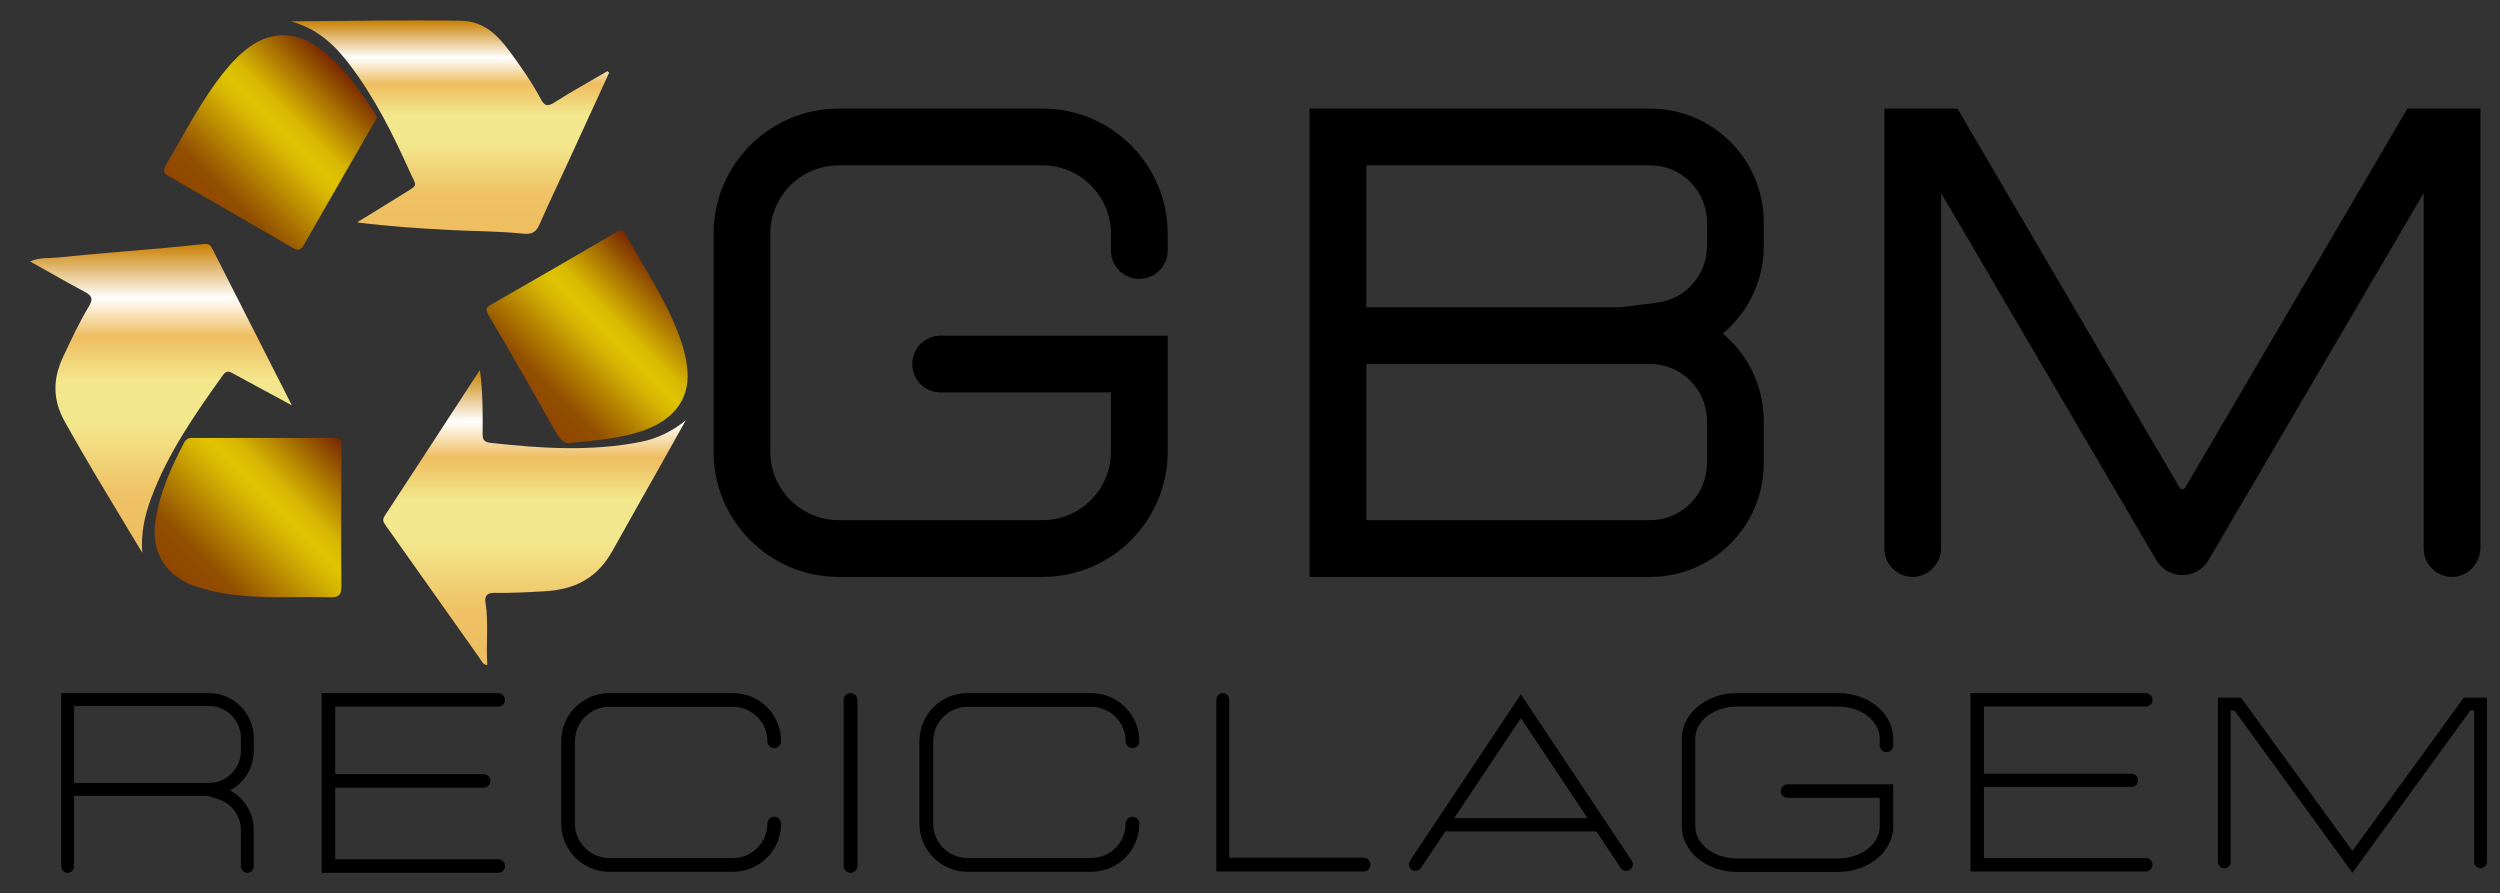 <?xml version="1.0" encoding="utf-8"?>
<!-- Generator: Adobe Illustrator 23.0.0, SVG Export Plug-In . SVG Version: 6.00 Build 0)  -->
<svg version="1.1" id="Layer_1" xmlns="http://www.w3.org/2000/svg" xmlns:xlink="http://www.w3.org/1999/xlink" x="0px" y="0px"
	 viewBox="0 0 1920 686" style="enable-background:new 0 0 1920 686;" xml:space="preserve">
<rect x="0" y="0" width="1920" height="686" fill="#333333" stroke="none"/>
<style type="text/css">
	.st0{fill:url(#SVGID_1_);}
	.st1{fill:url(#SVGID_2_);}
	.st2{fill:url(#SVGID_3_);}
	.st3{fill:url(#SVGID_4_);}
	.st4{fill:url(#SVGID_5_);}
	.st5{fill:url(#SVGID_6_);}
</style>
<g>
	<g>
		<g>
			<linearGradient id="SVGID_1_" gradientUnits="userSpaceOnUse" x1="123.596" y1="187.357" x2="123.596" y2="424.57">
				<stop  offset="0" style="stop-color:#C98001"/>
				<stop  offset="0.175" style="stop-color:#FFFFFF"/>
				<stop  offset="0.298" style="stop-color:#EEBD5F"/>
				<stop  offset="0.444" style="stop-color:#F3E78D"/>
				<stop  offset="0.576" style="stop-color:#F3E78D"/>
				<stop  offset="0.807" style="stop-color:#EFC265"/>
				<stop  offset="1" style="stop-color:#EEBD5F"/>
			</linearGradient>
			<path class="st0" d="M109.28,424.57c-3.4-5.63-6.8-11.25-10.19-16.89c-16.68-27.76-33.54-55.4-49.3-83.72
				c-9.5-17.08-9.32-32.9-1.23-50.1c6.18-13.14,12.29-26.3,19.79-38.7c3.54-5.85,2.03-8.22-3.41-11.1
				c-13.74-7.27-27.19-15.1-41.85-23.32c7.59-3.28,14.6-2.26,21.17-2.95c27.72-2.9,55.51-4.99,83.28-7.45
				c9.16-0.81,18.3-1.78,27.44-2.78c3.15-0.34,5.94-0.75,7.79,2.91c20.02,39.57,40.15,79.09,61.35,120.81
				c-16.04-8.67-30.12-16.21-44.12-23.88c-3.3-1.81-5.69-3.66-8.92,0.86c-21.26,29.81-42.22,59.76-55.06,94.45
				C111.06,396.06,108.09,409.71,109.28,424.57z"/>
		</g>
		<g>
			<linearGradient id="SVGID_2_" gradientUnits="userSpaceOnUse" x1="410.49" y1="284.075" x2="410.49" y2="510.756">
				<stop  offset="0" style="stop-color:#C98001"/>
				<stop  offset="0.175" style="stop-color:#FFFFFF"/>
				<stop  offset="0.298" style="stop-color:#EEBD5F"/>
				<stop  offset="0.444" style="stop-color:#F3E78D"/>
				<stop  offset="0.576" style="stop-color:#F3E78D"/>
				<stop  offset="0.807" style="stop-color:#EFC265"/>
				<stop  offset="1" style="stop-color:#EEBD5F"/>
			</linearGradient>
			<path class="st1" d="M368.58,284.08c2.29,17.51,2.2,33.13,2.07,48.73c-0.04,4.71,0.95,6.76,6.2,7.33
				c38.62,4.25,77.23,6.82,115.68-0.88c12.41-2.49,23.72-8.08,34.1-16.4c-4.94,8.85-9.85,17.71-14.82,26.53
				c-13.83,24.54-27.71,49.07-41.44,73.65c-11.89,21.29-29.08,29.76-52.23,31.07c-12.83,0.72-25.63,1.43-38.46,1.22
				c-5.84-0.1-7.61,2.49-6.81,7.57c2.5,15.85,0.23,31.78,1.38,47.85c-3.34-0.17-4.18-2.87-5.46-4.67
				c-24.06-33.88-48-67.85-72.03-101.75c-1.83-2.59-3.63-4.61-1.35-8.09C319.54,359.42,343.54,322.51,368.58,284.08z"/>
		</g>
		<g>
			<linearGradient id="SVGID_3_" gradientUnits="userSpaceOnUse" x1="345.617" y1="15.703" x2="345.617" y2="179.603">
				<stop  offset="0" style="stop-color:#C98001"/>
				<stop  offset="0.175" style="stop-color:#FFFFFF"/>
				<stop  offset="0.298" style="stop-color:#EEBD5F"/>
				<stop  offset="0.444" style="stop-color:#F3E78D"/>
				<stop  offset="0.576" style="stop-color:#F3E78D"/>
				<stop  offset="0.807" style="stop-color:#EFC265"/>
				<stop  offset="1" style="stop-color:#EEBD5F"/>
			</linearGradient>
			<path class="st2" d="M467.83,55.84c-10.32,22.49-20.62,44.98-30.95,67.46c-7.46,16.22-15.18,32.33-22.37,48.67
				c-2.69,6.12-5.48,8.26-13.01,7.47c-18.57-1.93-37.34-1.82-56.01-2.8c-23.59-1.24-47.17-2.75-71.24-5.86
				c11.53-7.1,23.09-14.15,34.57-21.32c13.11-8.19,11.35-5.44,5.62-18.2c-12.83-28.58-26.85-56.5-45.87-81.56
				c-11.25-14.82-24.29-27.6-45.17-33.31c44.87-0.27,87.56-1.11,130.28-0.47c17.96,0.27,28.36,10.84,37.89,23.74
				c8.63,11.69,16.94,23.59,23.8,36.42c2.51,4.69,4.66,6.29,10.13,2.78c13.35-8.56,27.3-16.2,41.01-24.21
				C466.95,55.07,467.39,55.45,467.83,55.84z"/>
		</g>
		<g>
			<linearGradient id="SVGID_4_" gradientUnits="userSpaceOnUse" x1="407.721" y1="314.362" x2="511.637" y2="210.445">
				<stop  offset="0" style="stop-color:#904500"/>
				<stop  offset="0.151" style="stop-color:#924F00"/>
				<stop  offset="0.491" style="stop-color:#D6B602"/>
				<stop  offset="0.564" style="stop-color:#E0C400"/>
				<stop  offset="0.648" style="stop-color:#D8B802"/>
				<stop  offset="0.783" style="stop-color:#B58401"/>
				<stop  offset="1" style="stop-color:#782800"/>
			</linearGradient>
			<path class="st3" d="M438.97,340.08c-5.04,1.47-8.85-2.27-12.46-8.72c-16.72-29.92-33.8-59.64-51.21-89.16
				c-2.85-4.84-1.9-6.13,2.4-8.59c31.96-18.24,63.8-36.7,95.59-55.24c3.2-1.86,5.02-2.45,7.13,1.41
				c13.47,24.69,29.49,48,39.82,74.39c3.88,9.92,6.9,20.08,7.74,30.64c1.82,22.82-12,39.61-38.69,47.4
				C473.71,336.77,457.64,338.41,438.97,340.08z"/>
		</g>
		<g>
			<linearGradient id="SVGID_5_" gradientUnits="userSpaceOnUse" x1="158.904" y1="165.238" x2="267.152" y2="56.99">
				<stop  offset="0" style="stop-color:#904500"/>
				<stop  offset="0.151" style="stop-color:#924F00"/>
				<stop  offset="0.491" style="stop-color:#D6B602"/>
				<stop  offset="0.564" style="stop-color:#E0C400"/>
				<stop  offset="0.648" style="stop-color:#D8B802"/>
				<stop  offset="0.783" style="stop-color:#B58401"/>
				<stop  offset="1" style="stop-color:#782800"/>
			</linearGradient>
			<path class="st4" d="M289.44,90.17c-0.78,1.46-1.62,3.17-2.57,4.82c-17.82,30.95-35.73,61.85-53.41,92.87
				c-2.29,4.02-4.24,5.09-8.47,2.63c-31.58-18.42-63.23-36.72-94.94-54.92c-3.81-2.19-5.39-4.05-2.8-8.46
				c14.69-24.99,27.75-51,46.26-73.58c5.5-6.71,11.6-12.84,18.68-17.91c14.95-10.71,33.29-11.41,48.69-1.58
				c20.83,13.3,34.16,33.33,47.38,53.42C288.71,88.14,288.93,88.98,289.44,90.17z"/>
		</g>
		<g>
			<linearGradient id="SVGID_6_" gradientUnits="userSpaceOnUse" x1="145.572" y1="453.54" x2="261.408" y2="337.705">
				<stop  offset="0" style="stop-color:#904500"/>
				<stop  offset="0.151" style="stop-color:#924F00"/>
				<stop  offset="0.491" style="stop-color:#D6B602"/>
				<stop  offset="0.564" style="stop-color:#E0C400"/>
				<stop  offset="0.648" style="stop-color:#D8B802"/>
				<stop  offset="0.783" style="stop-color:#B58401"/>
				<stop  offset="1" style="stop-color:#782800"/>
			</linearGradient>
			<path class="st5" d="M202.75,336.33c17.88,0,35.76,0.15,53.64-0.1c4.73-0.07,5.93,1.21,5.89,6.05
				c-0.28,36.01-0.35,72.02-0.08,108.03c0.05,6.67-2,8.56-8.56,8.39c-27.58-0.75-55.29,1.65-82.7-3.18
				c-6.29-1.11-12.52-2.74-18.64-4.6c-24.84-7.55-36.82-26.37-32.8-51.83c3.35-21.22,12.13-40.47,22-59.33
				c1.89-3.62,4.53-3.44,7.59-3.44C166.99,336.34,184.87,336.33,202.75,336.33z"/>
		</g>
	</g>
	<g>
		<g>
			<path d="M1411.81,669.62h-78.01c-23.26,0-42.18-15.71-42.18-35.02v-67.29c0-19.31,18.92-35.02,42.18-35.02h78.01
				c23.26,0,42.19,15.71,42.19,35.02v5.18c0,2.86-2.31,5.17-5.17,5.17c-2.86,0-5.17-2.31-5.17-5.17v-5.18
				c0-13.61-14.29-24.68-31.85-24.68h-78.01c-17.56,0-31.85,11.07-31.85,24.68v67.29c0,13.61,14.29,24.69,31.85,24.69h78.01
				c17.56,0,31.85-11.08,31.85-24.69V612.7h-70.85c-2.86,0-5.17-2.31-5.17-5.17s2.31-5.17,5.17-5.17H1454v32.24
				C1454,653.92,1435.08,669.62,1411.81,669.62z"/>
		</g>
		<g>
			<path d="M1806.67,670.25l-90.56-124.58h-2.92v116.19c0,2.72-2.2,4.93-4.93,4.93s-4.93-2.2-4.93-4.93V535.81h17.8l85.53,117.67
				l85.53-117.67h17.8v126.05c0,2.72-2.2,4.93-4.93,4.93s-4.93-2.2-4.93-4.93V545.67h-2.92L1806.67,670.25z"/>
		</g>
		<g>
			<g>
				<path d="M1653.11,664.14c0,2.86-2.3,5.16-5.16,5.16h-134.62v-137h134.62c2.86,0,5.16,2.31,5.16,5.16c0,2.86-2.3,5.16-5.16,5.16
					h-124.31v51.56h113.22c2.84,0,5.16,2.3,5.16,5.16c0,2.84-2.31,5.14-5.16,5.14h-113.22v54.52h124.31
					C1650.82,658.99,1653.11,661.3,1653.11,664.14z"/>
			</g>
		</g>
		<g>
			<g>
				<path d="M387.86,665.1c0,2.88-2.33,5.19-5.19,5.19H247.04v-138h135.62c2.87,0,5.19,2.33,5.19,5.19c0,2.88-2.33,5.19-5.19,5.19
					H257.43v51.94h114.05c2.88,0,5.19,2.31,5.19,5.19c0,2.87-2.31,5.18-5.19,5.18H257.43v54.92h125.24
					C385.53,659.91,387.86,662.24,387.86,665.1z"/>
			</g>
		</g>
		<g>
			<g>
				<path d="M194.89,576.67v-9.87c0-19.02-15.49-34.5-34.49-34.5H47.03v133.07c0,2.74,2.21,4.93,4.93,4.93
					c2.72,0,4.92-2.2,4.92-4.93v-54.21h102.7l8.59,2.85c10.08,3.37,16.85,12.77,16.85,23.38v27.97c0,2.74,2.21,4.93,4.92,4.93
					c2.73,0,4.93-2.2,4.93-4.93v-27.97c0-11.78-5.95-22.47-15.44-28.75c-0.86-0.58-1.78-1.13-2.71-1.62
					c1.12-0.61,2.18-1.26,3.2-1.98C188.98,598.82,194.89,588.43,194.89,576.67z M160.4,601.29H56.89v-59.14H160.4
					c13.58,0,24.64,11.06,24.64,24.65v9.87C185.03,590.25,173.98,601.29,160.4,601.29z"/>
			</g>
		</g>
		<g>
			<path d="M653.24,670.3c-2.93,0-5.31-2.37-5.31-5.31V537.61c0-2.93,2.37-5.31,5.31-5.31c2.93,0,5.31,2.37,5.31,5.31v127.38
				C658.55,667.92,656.17,670.3,653.24,670.3z"/>
		</g>
		<g>
			<path d="M1047.52,669.3H934.16V537.57c0-2.91,2.2-5.27,4.93-5.27s4.93,2.36,4.93,5.27v121.19h103.5c2.72,0,4.93,2.36,4.93,5.27
				S1050.24,669.3,1047.52,669.3z"/>
		</g>
		<g>
			<g>
				<path d="M1253.15,661l-15.9-23.87l-5.83-8.74l-63.41-95.12l-63.42,95.12l-5.82,8.74l-15.9,23.87c-1.56,2.32-0.94,5.46,1.39,7.02
					c2.32,1.53,5.48,0.92,7.02-1.42l18.73-28.08h115.98l18.73,28.08c0.99,1.48,2.59,2.25,4.22,2.25c0.98,0,1.94-0.27,2.81-0.84
					C1254.07,666.45,1254.7,663.31,1253.15,661z M1116.75,628.39l51.27-76.88l51.25,76.88H1116.75z"/>
			</g>
		</g>
		<g>
			<path d="M562.95,669.53h-95c-20.37,0-36.95-16.58-36.95-36.95v-63.34c0-20.37,16.58-36.95,36.95-36.95h95
				c20.37,0,36.95,16.58,36.95,36.95c0,2.92-2.36,5.28-5.28,5.28c-2.92,0-5.28-2.36-5.28-5.28c0-14.55-11.84-26.39-26.39-26.39h-95
				c-14.55,0-26.39,11.84-26.39,26.39v63.34c0,14.55,11.84,26.39,26.39,26.39h95c14.55,0,26.39-11.84,26.39-26.39
				c0-2.92,2.36-5.28,5.28-5.28c2.92,0,5.28,2.36,5.28,5.28C599.9,652.95,583.32,669.53,562.95,669.53z"/>
		</g>
		<g>
			<path d="M838.07,669.53h-95c-20.37,0-36.95-16.58-36.95-36.95v-63.34c0-20.37,16.58-36.95,36.95-36.95h95
				c20.37,0,36.95,16.58,36.95,36.95c0,2.92-2.36,5.28-5.28,5.28c-2.92,0-5.28-2.36-5.28-5.28c0-14.55-11.84-26.39-26.39-26.39h-95
				c-14.55,0-26.39,11.84-26.39,26.39v63.34c0,14.55,11.84,26.39,26.39,26.39h95c14.55,0,26.39-11.84,26.39-26.39
				c0-2.92,2.36-5.28,5.28-5.28c2.92,0,5.28,2.36,5.28,5.28C875.02,652.95,858.44,669.53,838.07,669.53z"/>
		</g>
	</g>
	<g>
		<path d="M800.68,83.39H644.1c-52.99,0-96.1,43.11-96.1,96.1v167.48c0,52.99,43.11,96.1,96.1,96.1h156.58
			c52.99,0,96.1-43.11,96.1-96.1v-89.19H722.39c-12.04,0-21.8,9.76-21.8,21.8c0,12.04,9.76,21.8,21.8,21.8h130.79v45.59
			c0,28.95-23.55,52.5-52.5,52.5H644.1c-28.95,0-52.5-23.55-52.5-52.5V179.49c0-28.95,23.55-52.5,52.5-52.5h156.58
			c28.95,0,52.5,23.55,52.5,52.5v12.9c0,12.04,9.76,21.8,21.8,21.8c12.04,0,21.8-9.76,21.8-21.8v-12.9
			C896.78,126.5,853.67,83.39,800.68,83.39z"/>
		<path d="M1848.89,83.39L1678.2,374.57c-0.94,1.61-3.27,1.61-4.22,0L1503.29,83.39h-56.09v337.88c0,12.17,9.98,22.02,22.21,21.79
			c12-0.22,21.39-10.52,21.39-22.52V148.29l165.23,281.86c8.98,15.33,31.14,15.33,40.13,0l165.23-281.86v272.98
			c0,12.17,9.98,22.02,22.21,21.79c12-0.22,21.39-10.52,21.39-22.52V83.39H1848.89z"/>
		<path d="M1354.55,189.15v-18.57c0-48.07-39.11-87.18-87.2-87.18h-261.58v359.68h261.58c48.08,0,87.2-39.11,87.2-87.2v-32.71
			c0-26.9-12.25-51.01-31.46-67C1342.4,240.05,1354.55,215.84,1354.55,189.15z M1310.96,355.87c0,24.04-19.57,43.59-43.61,43.59
			h-217.99V279.58h217.99c24.04,0,43.61,19.57,43.61,43.59V355.87z M1310.96,189.15c0,21.94-16.42,40.53-38.19,43.27l-28.55,3.57
			h-194.85v-109h217.99c24.04,0,43.61,19.57,43.61,43.59V189.15z"/>
	</g>
</g>
</svg>
